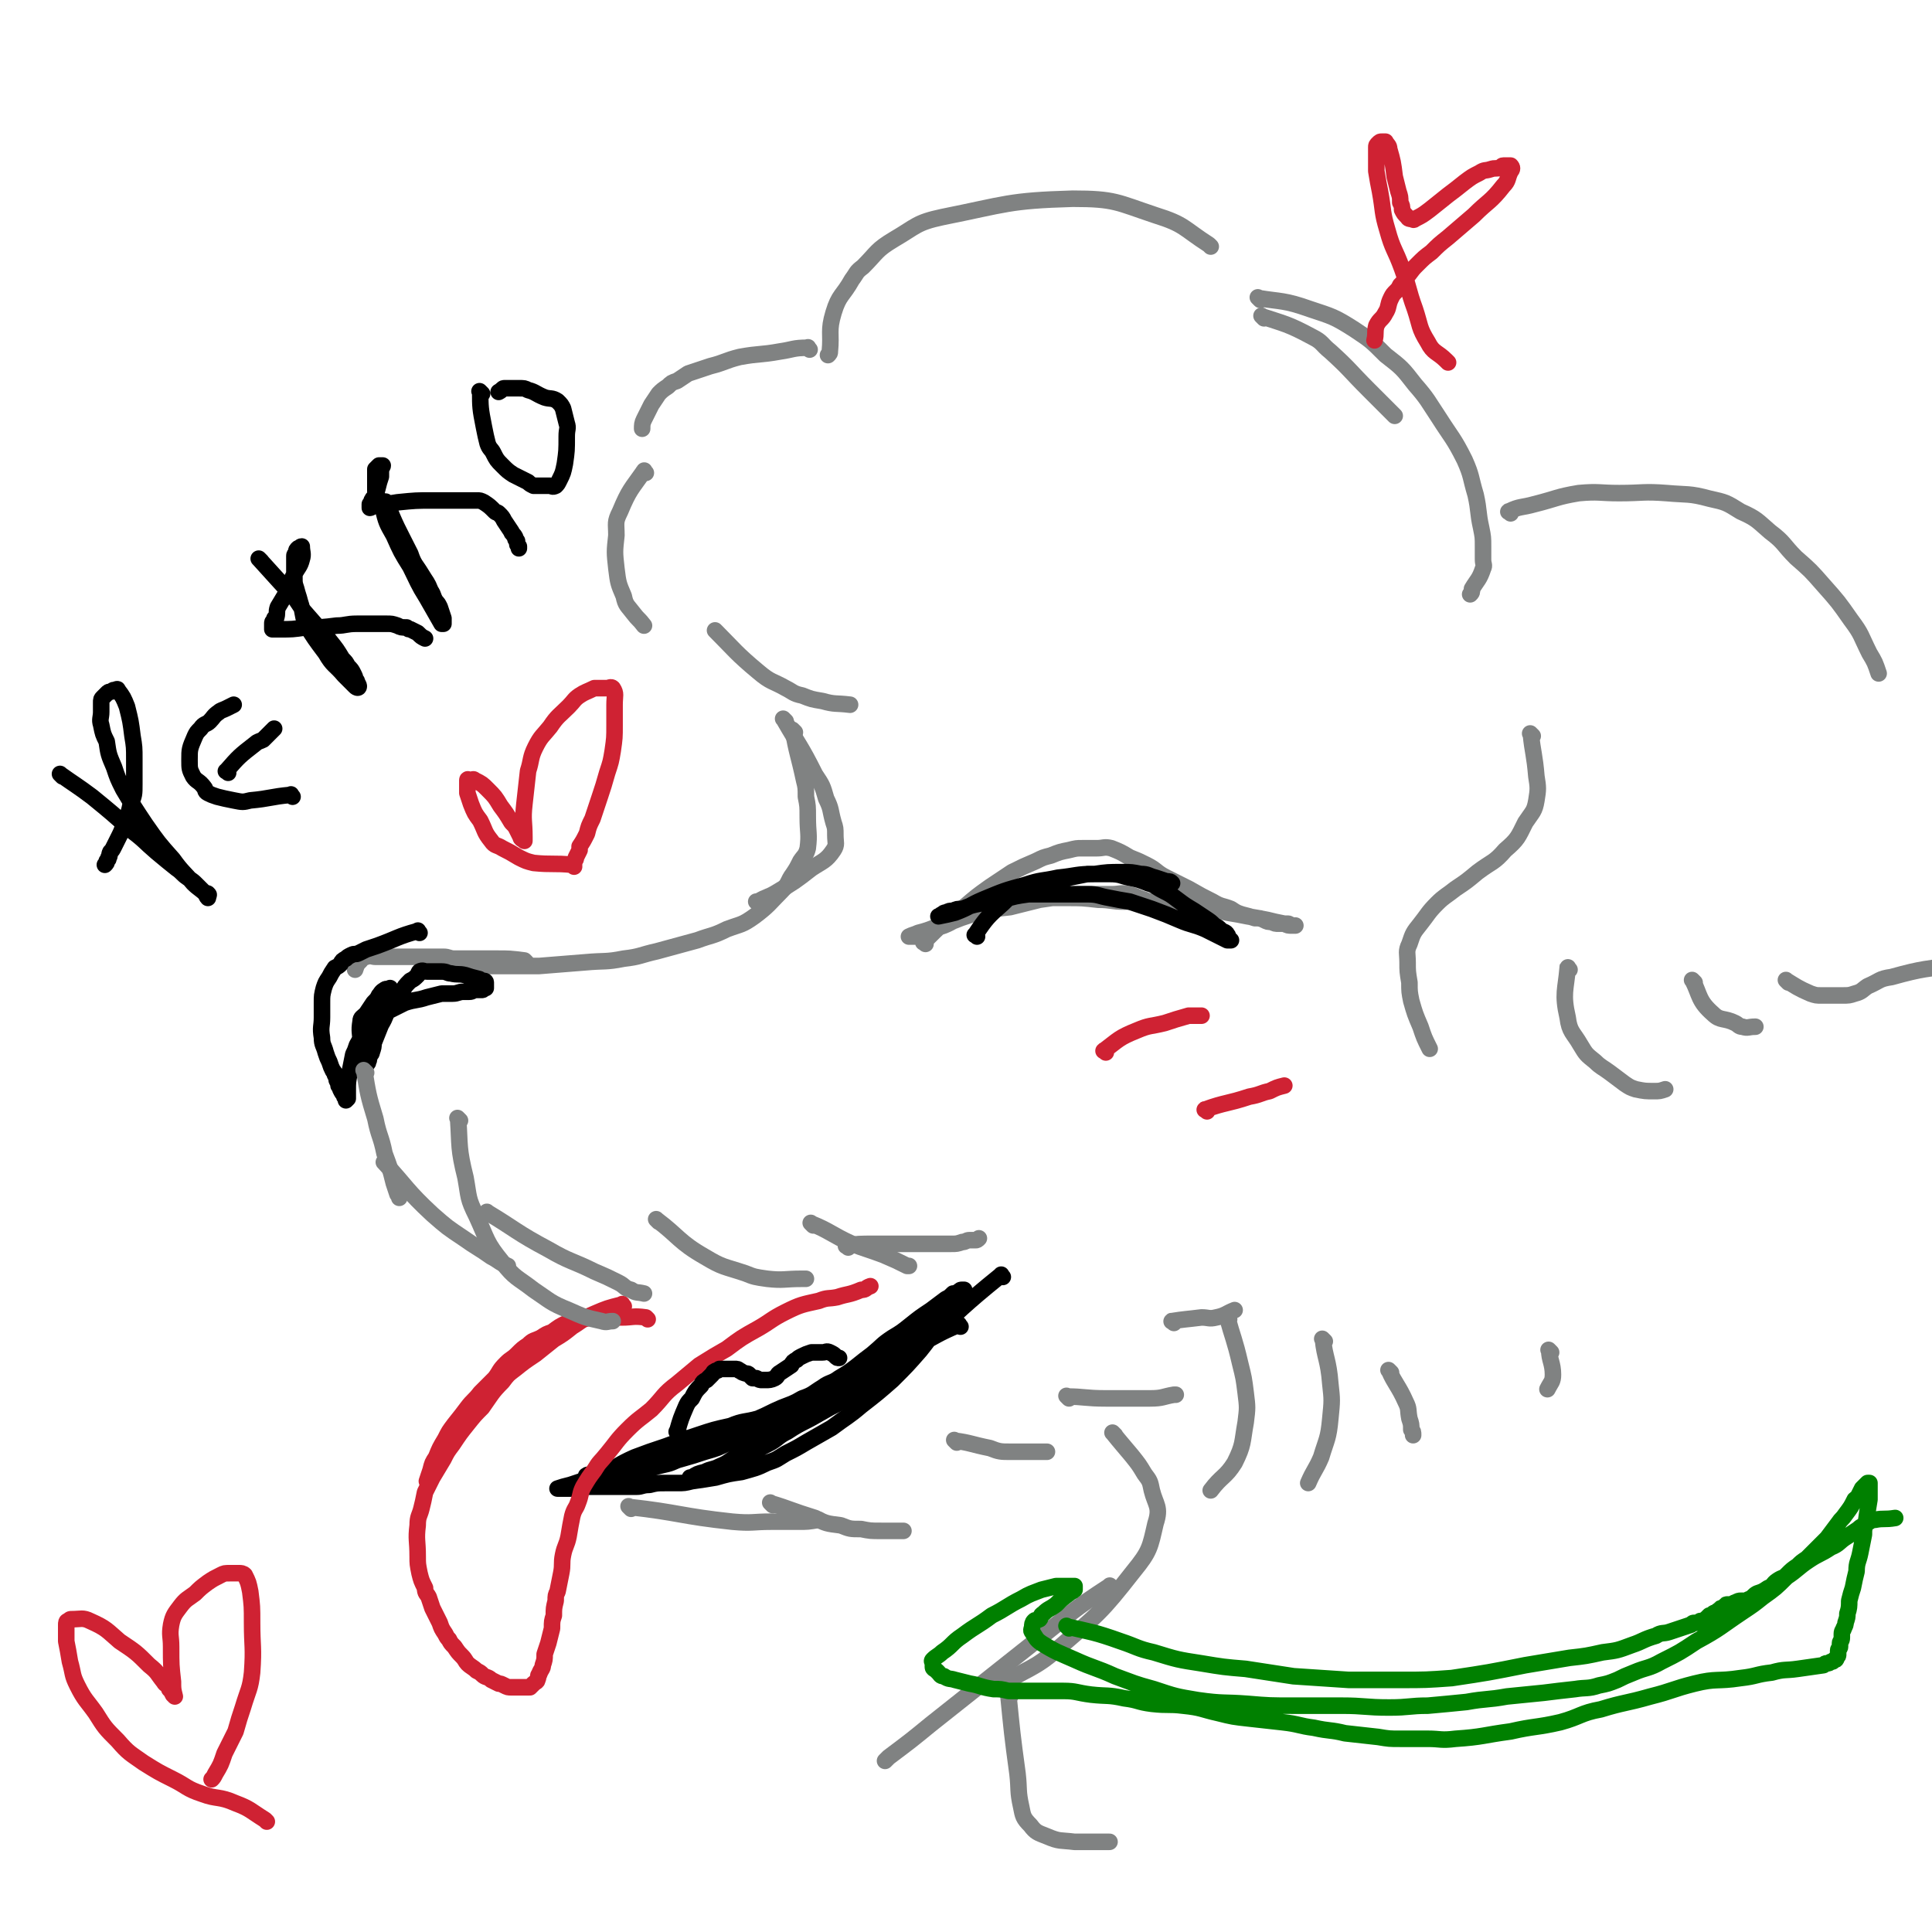 <svg viewBox='0 0 1050 1050' version='1.1' xmlns='http://www.w3.org/2000/svg' xmlns:xlink='http://www.w3.org/1999/xlink'><g fill='none' stroke='#808282' stroke-width='9' stroke-linecap='round' stroke-linejoin='round'><path d='M658,134c-1,-1 -1,-1 -1,-1 -14,-9 -13,-11 -29,-16 -21,-7 -22,-9 -45,-9 -35,1 -36,3 -71,10 -14,3 -14,5 -26,12 -10,6 -9,7 -17,15 -4,3 -3,3 -6,7 -5,9 -7,8 -10,18 -3,10 -1,11 -2,21 0,1 0,1 -1,2 '/><path d='M440,190c-1,-1 -1,-2 -1,-1 -8,0 -8,1 -15,2 -11,2 -11,1 -22,3 -8,2 -8,3 -16,5 -6,2 -6,2 -12,4 -3,2 -3,2 -6,4 -3,1 -3,1 -5,3 -3,2 -3,2 -5,4 -2,3 -2,3 -4,6 -2,4 -2,4 -4,8 -1,2 -1,3 -1,5 '/><path d='M351,257c-1,-1 -1,-2 -1,-1 -7,10 -8,10 -13,22 -3,6 -2,6 -2,13 -1,9 -1,9 0,18 1,8 1,8 4,15 1,5 2,5 5,9 3,4 3,3 6,7 '/><path d='M390,344c-1,-1 -2,-2 -1,-1 10,10 11,12 23,22 7,6 8,5 15,9 4,2 4,3 9,4 5,2 5,2 11,3 7,2 7,1 15,2 '/><path d='M427,392c-1,-1 -2,-2 -1,-1 8,14 9,14 17,30 4,6 4,6 6,13 3,6 2,6 4,13 1,3 1,3 1,7 0,4 1,5 -1,8 -4,6 -6,6 -12,10 -9,7 -9,7 -19,13 -5,3 -5,2 -10,5 -1,0 -1,0 -1,0 '/><path d='M432,398c-1,-1 -2,-2 -1,-1 2,12 3,13 6,27 1,4 1,4 1,9 1,5 1,5 1,11 0,9 1,9 0,17 -1,4 -2,4 -4,7 -2,4 -2,4 -4,7 -3,4 -2,5 -6,9 -7,7 -7,8 -15,14 -7,5 -7,4 -15,7 -8,4 -8,3 -16,6 -11,3 -11,3 -22,6 -9,2 -9,3 -18,4 -10,2 -10,1 -21,2 -13,1 -13,1 -25,2 -9,0 -9,0 -18,0 -7,0 -7,0 -13,0 -5,0 -5,-1 -9,-1 -5,0 -5,0 -9,0 -4,0 -4,0 -8,0 -1,0 -1,0 -3,0 -1,0 -1,0 -3,0 0,0 0,0 0,0 '/><path d='M286,523c-1,-1 -1,-1 -1,-1 -8,-1 -8,-1 -15,-1 -5,0 -5,0 -11,0 -3,0 -3,0 -7,0 -3,0 -3,0 -5,0 -3,0 -3,-1 -6,-1 -3,0 -3,0 -6,0 -4,0 -4,0 -8,0 -4,0 -4,0 -8,0 -3,0 -3,0 -6,0 -4,0 -4,0 -9,0 -2,0 -2,-1 -5,0 -2,0 -2,1 -3,2 -2,2 -2,2 -3,5 '/></g>
<g fill='none' stroke='#000000' stroke-width='9' stroke-linecap='round' stroke-linejoin='round'><path d='M228,507c-1,-1 -1,-2 -1,-1 -11,3 -11,4 -22,8 -3,1 -3,1 -6,2 -2,1 -2,1 -4,2 -2,1 -2,0 -4,1 -2,1 -2,1 -3,2 -2,1 -2,1 -3,3 -1,1 -1,1 -3,2 -2,3 -2,3 -3,5 -2,3 -2,3 -3,6 -1,4 -1,4 -1,8 0,4 0,4 0,8 0,5 -1,5 0,11 0,4 1,4 2,8 1,3 1,3 2,5 1,3 1,3 2,5 1,1 1,1 1,2 1,2 1,2 1,3 1,2 1,2 1,3 1,1 1,1 1,2 1,2 1,2 2,3 0,1 0,1 1,2 0,0 0,0 0,1 0,0 1,-1 1,-1 0,0 0,0 0,0 0,-2 0,-2 0,-4 0,-5 0,-5 1,-10 1,-5 1,-5 2,-10 1,-2 1,-2 2,-5 3,-5 2,-5 5,-9 1,-2 2,0 3,-1 2,-2 1,-3 4,-5 2,-2 2,-2 6,-4 4,-2 4,-2 8,-4 6,-2 6,-1 12,-3 4,-1 4,-1 8,-2 3,0 3,0 6,0 3,0 3,-1 6,-1 2,0 2,0 3,0 2,0 2,-1 3,-1 1,0 1,0 2,0 1,0 1,0 2,0 1,0 0,-1 1,-1 0,-1 1,0 1,0 0,-1 0,-1 0,-2 0,-1 0,-1 0,-1 0,-1 -1,-1 -2,-1 -1,0 -1,-1 -2,-1 -4,-1 -4,-1 -7,-2 -4,-1 -4,0 -8,-1 -2,0 -2,-1 -5,-1 -2,0 -2,0 -4,0 -2,0 -2,0 -4,0 -2,0 -2,-1 -4,0 -1,1 0,1 -1,2 -2,2 -2,2 -4,3 -3,3 -3,3 -5,7 -3,3 -3,3 -6,7 -3,5 -2,5 -5,10 -2,5 -2,5 -4,10 0,2 0,2 -1,5 0,1 -1,1 -1,2 -1,1 0,2 -1,3 0,1 0,1 -1,1 -1,0 -1,0 -1,0 -1,-1 -1,-1 -1,-2 -1,-5 -1,-5 -1,-9 0,-6 -1,-6 0,-12 0,-2 1,-2 3,-4 2,-3 2,-3 4,-6 2,-2 2,-2 3,-4 1,-1 1,-2 3,-3 1,-1 1,0 3,-1 0,0 0,0 0,0 '/></g>
<g fill='none' stroke='#808282' stroke-width='9' stroke-linecap='round' stroke-linejoin='round'><path d='M199,583c-1,-1 -2,-2 -1,-1 2,12 2,13 6,26 2,10 3,9 5,19 3,8 3,8 5,16 1,3 1,3 2,6 1,1 1,1 1,2 '/><path d='M210,633c-1,-1 -2,-2 -1,-1 12,13 12,15 26,28 8,7 8,7 17,13 7,5 8,5 15,10 4,2 4,3 9,5 '/><path d='M266,660c-1,-1 -2,-2 -1,-1 15,9 16,11 33,20 12,7 13,6 25,12 7,3 7,3 13,6 4,2 3,3 7,4 3,2 3,1 7,2 '/><path d='M358,664c-1,-1 -2,-2 -1,-1 12,9 12,12 26,20 10,6 10,5 22,9 5,2 5,2 12,3 9,1 9,0 19,0 1,0 1,0 2,0 '/><path d='M442,666c-1,-1 -2,-2 -1,-1 10,4 11,6 22,11 8,3 9,3 17,6 7,3 7,3 13,6 1,0 1,0 1,0 '/><path d='M461,678c-1,-1 -2,-1 -1,-1 6,-1 7,-1 15,-1 9,0 9,0 18,0 7,0 7,0 15,0 4,0 4,0 9,0 3,0 3,0 6,-1 2,0 2,-1 4,-1 1,0 2,0 3,0 1,0 1,0 2,-1 '/></g>
<g fill='none' stroke='#000000' stroke-width='9' stroke-linecap='round' stroke-linejoin='round'><path d='M545,694c-1,-1 -1,-2 -1,-1 -21,17 -21,18 -42,37 -10,9 -10,9 -21,17 -7,5 -7,5 -14,9 -8,5 -8,5 -16,9 -7,4 -7,4 -14,7 -3,2 -3,2 -7,3 -4,2 -4,2 -8,4 -3,1 -3,1 -6,2 '/><path d='M522,721c-1,-1 -1,-2 -1,-1 -12,5 -12,6 -24,12 -10,5 -10,5 -19,11 -7,3 -7,4 -14,7 -7,4 -7,4 -13,7 -7,3 -7,3 -14,6 -6,3 -6,3 -11,6 -5,3 -5,3 -10,6 -5,3 -5,3 -9,5 -5,3 -6,2 -11,4 -6,3 -6,3 -13,5 -6,2 -6,2 -13,4 -4,1 -4,2 -9,3 -4,1 -4,1 -9,2 -4,1 -4,0 -8,1 -4,1 -3,1 -7,1 -2,0 -2,0 -4,0 -2,0 -2,1 -4,1 -1,0 -1,0 -2,0 -1,0 -1,0 -2,0 -2,0 -2,0 -3,1 -1,0 -1,0 -2,0 0,0 0,0 -1,0 0,0 0,0 0,0 0,0 0,0 0,0 0,0 -1,0 0,0 0,-1 1,0 2,0 6,0 6,1 12,0 10,-1 10,-2 20,-4 9,-3 9,-3 17,-6 10,-3 10,-3 19,-6 7,-2 7,-2 14,-4 7,-2 7,-1 14,-3 5,-2 5,-2 10,-4 6,-3 6,-3 11,-7 7,-4 7,-4 14,-8 5,-3 5,-3 10,-5 5,-3 5,-4 9,-7 5,-2 5,-2 9,-5 3,-3 3,-3 6,-6 4,-3 4,-3 7,-6 3,-3 3,-3 5,-5 3,-3 3,-3 6,-5 2,-2 2,-2 3,-3 2,-2 2,-2 3,-3 2,-2 1,-3 2,-4 2,-1 2,-1 3,-1 2,-1 2,-1 3,-3 1,-1 0,-1 2,-3 0,-1 0,-1 1,-1 1,0 1,0 2,0 0,0 -1,0 -1,0 0,0 0,0 0,0 0,2 1,2 0,3 -3,4 -4,4 -7,8 -8,10 -7,10 -15,20 -7,8 -7,8 -15,16 -8,7 -8,7 -17,14 -7,6 -8,6 -16,12 -7,4 -7,4 -14,8 -5,3 -5,3 -11,6 -5,3 -4,3 -10,5 -6,3 -7,3 -14,5 -7,1 -7,1 -14,3 -6,1 -6,1 -13,2 -4,1 -4,1 -8,1 -3,0 -3,0 -6,0 -5,0 -5,0 -9,1 -4,0 -4,1 -7,1 -4,0 -4,0 -7,0 -3,0 -3,0 -6,0 -2,0 -2,0 -5,0 -4,0 -4,0 -7,0 -4,0 -4,0 -7,0 -1,0 -1,1 -3,1 -1,0 -1,0 -3,0 -1,0 -1,0 -2,0 -1,0 -1,0 -2,0 0,0 0,0 -1,0 0,0 0,0 0,0 0,0 0,0 0,0 3,-1 3,-1 7,-2 9,-3 9,-3 18,-6 8,-4 8,-5 17,-9 8,-3 8,-3 17,-6 8,-3 8,-3 17,-6 9,-3 9,-3 18,-5 7,-3 8,-2 15,-4 7,-3 6,-3 13,-6 5,-2 6,-2 11,-5 6,-2 6,-3 11,-6 4,-3 5,-2 9,-5 5,-3 5,-3 9,-6 5,-4 5,-4 9,-7 6,-5 5,-5 11,-9 5,-3 5,-3 10,-7 5,-4 5,-4 11,-8 4,-3 4,-3 8,-6 2,-1 2,-1 4,-3 1,0 1,0 3,-1 1,-1 1,-1 2,-1 0,0 0,0 1,0 0,0 0,0 0,0 0,0 0,1 0,1 -1,2 -1,2 -3,4 -3,3 -3,2 -6,5 -7,7 -7,7 -14,14 -9,8 -8,8 -18,15 -8,7 -9,7 -18,13 -9,7 -9,7 -18,14 -9,6 -10,5 -19,11 -6,3 -5,4 -11,7 -8,4 -8,4 -17,7 -4,2 -4,3 -9,5 -4,2 -4,1 -8,3 -4,1 -4,1 -7,3 -1,0 -1,0 -1,0 '/></g>
<g fill='none' stroke='#CF2233' stroke-width='9' stroke-linecap='round' stroke-linejoin='round'><path d='M352,717c-1,-1 -1,-1 -1,-1 -7,-1 -7,0 -13,0 -4,0 -4,0 -7,0 -3,0 -3,0 -6,0 -4,0 -4,0 -8,1 -5,1 -5,1 -9,2 -4,2 -4,2 -8,5 -3,1 -3,1 -6,3 -4,2 -4,1 -7,4 -3,2 -3,2 -6,5 -3,3 -3,2 -6,5 -4,4 -3,4 -6,8 -4,4 -4,4 -8,8 -3,4 -4,4 -7,8 -3,4 -3,4 -7,9 -3,4 -3,4 -5,8 -3,5 -3,5 -5,10 -2,3 -2,3 -3,7 -1,3 -1,3 -2,6 0,0 0,0 0,0 '/><path d='M339,710c-1,-1 -1,-2 -1,-1 -8,2 -8,2 -15,5 -7,3 -7,4 -12,7 -5,4 -5,4 -10,7 -5,4 -5,4 -10,8 -6,4 -6,4 -11,8 -4,3 -4,3 -7,7 -6,6 -6,7 -11,14 -4,4 -4,4 -8,9 -4,5 -4,5 -8,11 -3,4 -3,4 -5,8 -3,5 -3,5 -6,10 -2,4 -2,4 -4,8 -1,5 -1,5 -2,9 -1,4 -2,4 -2,9 -1,8 0,8 0,17 0,4 0,4 1,9 1,4 1,4 3,8 0,3 1,3 2,5 1,3 1,3 2,6 2,4 2,4 4,8 1,3 1,3 3,6 1,2 1,2 2,3 1,2 1,2 3,4 2,3 2,3 4,5 2,2 2,3 3,4 2,2 3,2 5,4 2,1 2,1 3,2 2,2 3,1 5,3 2,1 2,1 4,2 1,0 1,0 3,1 2,1 2,1 4,1 1,0 1,0 3,0 1,0 1,0 2,0 2,0 2,0 3,0 1,0 1,0 2,0 1,-1 1,-1 2,-2 1,-1 2,-1 2,-2 1,-2 0,-2 1,-3 1,-3 2,-3 2,-5 1,-3 1,-3 1,-6 1,-3 1,-3 2,-6 1,-4 1,-4 2,-8 0,-4 0,-4 1,-7 0,-4 0,-4 1,-8 0,-3 0,-3 1,-5 1,-5 1,-5 2,-10 1,-5 0,-5 1,-10 1,-5 2,-5 3,-10 1,-6 1,-6 2,-11 1,-4 2,-4 3,-7 2,-5 1,-5 3,-9 3,-5 3,-5 6,-9 3,-5 3,-4 7,-9 5,-6 5,-7 11,-13 6,-6 7,-6 13,-11 7,-7 6,-8 14,-14 6,-5 6,-5 12,-10 8,-5 8,-5 15,-9 8,-6 8,-6 17,-11 7,-4 7,-5 15,-9 8,-4 9,-4 18,-6 5,-2 5,-1 10,-2 6,-2 6,-1 13,-4 3,0 2,-1 5,-2 '/></g>
<g fill='none' stroke='#000000' stroke-width='9' stroke-linecap='round' stroke-linejoin='round'><path d='M369,779c-1,-1 -2,-1 -1,-1 2,-7 2,-7 5,-14 1,-2 1,-2 3,-4 2,-4 2,-4 5,-7 1,-2 1,-2 3,-3 1,-1 1,-1 3,-3 1,-1 0,-1 2,-2 1,0 1,0 2,-1 1,0 1,0 3,0 1,0 1,0 3,0 1,0 1,0 2,0 2,0 2,0 3,1 1,0 1,1 2,1 2,1 2,0 3,1 1,1 1,1 2,2 1,0 1,0 2,0 2,1 2,1 3,1 1,0 1,0 2,0 2,0 3,0 5,-1 2,-1 1,-2 3,-3 3,-2 3,-2 6,-4 1,-2 1,-2 3,-3 1,-1 1,-1 3,-2 2,-1 2,-1 5,-2 1,0 1,0 3,0 0,0 0,0 0,0 2,0 2,0 3,0 2,0 2,-1 4,0 2,1 2,1 3,2 1,1 1,1 2,1 '/></g>
<g fill='none' stroke='#808282' stroke-width='9' stroke-linecap='round' stroke-linejoin='round'><path d='M503,513c-1,-1 -2,-1 -1,-1 10,-10 10,-10 22,-19 7,-6 7,-6 14,-11 6,-4 6,-4 12,-8 6,-3 6,-3 13,-6 4,-2 4,-2 8,-3 5,-2 5,-2 10,-3 4,-1 4,-1 7,-1 4,0 4,0 8,0 4,0 4,-1 8,0 5,2 5,2 10,5 5,2 5,2 9,4 6,3 5,4 11,7 6,3 6,3 12,6 7,4 7,4 13,7 5,3 5,2 10,4 3,2 3,2 6,3 4,1 4,1 7,2 3,0 3,0 5,1 2,1 2,1 4,1 2,1 2,1 4,1 2,0 2,0 5,0 1,0 1,1 2,1 1,0 1,0 1,0 1,0 1,0 1,0 0,0 0,0 0,0 -1,0 -1,0 -2,0 -2,0 -2,0 -4,-1 -5,-1 -5,-1 -9,-2 -5,-1 -5,-1 -11,-2 -5,-1 -5,-1 -11,-2 -8,-2 -8,-2 -16,-3 -6,-1 -6,0 -13,-1 -6,-1 -6,-2 -12,-2 -7,-1 -7,0 -15,0 -7,0 -7,-1 -14,-1 -9,-1 -9,-1 -17,-1 -9,0 -9,0 -18,0 -7,1 -7,2 -14,3 -7,2 -7,2 -14,4 -6,2 -6,2 -12,4 -4,1 -4,2 -9,4 -3,1 -3,1 -7,3 -1,1 -1,1 -3,2 -1,0 -2,0 -3,0 -2,0 -2,1 -3,1 -1,0 -1,0 -2,0 0,0 0,0 0,0 0,0 -1,0 -1,0 2,-1 3,-1 5,-2 8,-2 8,-3 15,-5 9,-3 9,-4 18,-6 8,-2 8,-2 17,-3 8,-2 8,-2 16,-4 7,-1 7,-1 13,-2 6,-1 6,-1 12,-1 7,0 7,0 14,0 5,0 5,-1 9,0 5,1 5,2 9,3 4,2 4,2 8,4 4,1 3,1 7,3 2,1 2,0 5,1 2,1 2,2 4,2 1,1 1,1 2,1 '/><path d='M687,173c-1,-1 -2,-2 -1,-1 12,4 14,4 27,11 6,3 5,4 10,8 11,10 10,10 21,21 5,5 5,5 11,11 2,2 2,2 3,3 '/><path d='M685,163c-1,-1 -2,-2 -1,-1 12,2 14,1 28,6 12,4 13,4 24,11 9,6 9,6 17,14 9,7 9,7 16,16 7,8 7,9 13,18 7,11 8,11 14,23 4,9 3,9 6,19 2,9 1,9 3,18 1,5 1,5 1,10 0,3 0,3 0,7 0,3 1,3 0,5 -2,6 -3,6 -6,11 0,2 0,2 -1,3 '/><path d='M821,279c-1,-1 -2,-1 -1,-1 6,-3 7,-2 14,-4 12,-3 12,-4 24,-6 11,-1 11,0 22,0 13,0 13,-1 26,0 11,1 12,0 23,3 9,2 9,2 17,7 9,4 9,5 16,11 8,6 7,7 14,14 8,7 8,7 15,15 8,9 8,9 15,19 6,8 5,8 10,18 3,5 3,5 5,11 '/><path d='M833,400c-1,-1 -2,-2 -1,-1 1,10 2,11 3,23 1,6 1,7 0,13 -1,6 -2,6 -6,12 -4,8 -4,9 -11,15 -6,7 -7,6 -15,12 -6,5 -6,5 -12,9 -5,4 -6,4 -10,8 -5,5 -5,6 -9,11 -4,5 -4,5 -6,11 -2,4 -1,5 -1,10 0,5 0,5 1,11 0,5 0,5 1,10 2,7 2,7 5,14 2,6 2,6 5,12 0,0 0,0 0,0 '/><path d='M853,527c-1,-1 -1,-2 -1,-1 -1,12 -3,14 0,27 1,8 3,8 7,15 3,5 3,5 8,9 3,3 4,3 8,6 4,3 4,3 8,6 3,2 3,2 6,3 5,1 5,1 10,1 3,0 3,0 6,-1 '/><path d='M921,534c-1,-1 -2,-2 -1,-1 4,8 3,11 11,18 4,4 6,2 12,5 2,1 2,2 4,2 3,1 3,0 7,0 '/><path d='M972,534c-1,-1 -2,-2 -1,-1 5,3 6,4 13,7 3,1 3,1 6,1 5,0 5,0 11,0 4,0 4,0 7,-1 4,-1 4,-2 7,-4 7,-3 6,-4 13,-5 18,-5 18,-4 36,-7 '/><path d='M343,820c-1,-1 -2,-2 -1,-1 27,3 28,5 56,8 11,1 11,0 21,0 7,0 7,0 15,0 5,0 5,0 11,-1 '/><path d='M420,818c-1,-1 -2,-2 -1,-1 10,3 11,4 24,8 6,3 6,3 14,4 5,2 5,2 11,2 5,1 5,1 11,1 4,0 4,0 9,0 2,0 2,0 3,0 '/><path d='M520,784c-1,-1 -2,-2 -1,-1 8,1 9,2 19,4 5,2 6,2 11,2 8,0 8,0 16,0 2,0 2,0 4,0 '/><path d='M581,760c-1,-1 -2,-2 -1,-1 9,0 10,1 21,1 6,0 6,0 12,0 6,0 6,0 12,0 7,0 7,-1 13,-2 1,0 1,0 1,0 '/><path d='M638,719c-1,-1 -2,-1 -1,-1 6,-1 8,-1 16,-2 4,0 4,1 8,0 5,-1 5,-2 10,-4 '/><path d='M668,717c-1,-1 -2,-2 -1,-1 3,11 4,12 7,25 2,8 2,8 3,16 1,8 1,8 0,16 -2,11 -1,12 -6,22 -5,8 -7,7 -13,15 '/><path d='M720,729c-1,-1 -2,-2 -1,-1 1,10 3,11 4,24 1,9 1,9 0,19 -1,11 -2,11 -5,21 -3,7 -4,7 -7,14 '/><path d='M756,746c-1,-1 -2,-2 -1,-1 3,7 5,8 9,17 2,4 1,4 2,9 1,3 1,3 1,6 1,1 1,1 1,3 '/><path d='M843,735c-1,-1 -2,-2 -1,-1 0,5 2,7 2,13 0,4 -1,4 -3,8 '/><path d='M606,780c-1,-1 -2,-2 -1,-1 4,5 5,6 10,12 4,5 4,5 7,10 3,4 3,4 4,9 2,8 5,9 2,18 -3,13 -3,15 -12,26 -18,23 -19,23 -41,42 -14,12 -16,10 -31,20 -1,1 -1,1 -2,1 '/><path d='M604,863c-1,-1 -1,-2 -1,-1 -20,13 -20,14 -39,29 -29,23 -29,23 -58,46 -11,9 -11,9 -23,18 -1,1 -1,1 -2,2 '/><path d='M549,922c-1,-1 -2,-2 -1,-1 2,20 2,21 5,43 1,9 0,9 2,18 1,5 1,6 5,10 3,4 4,4 9,6 7,3 7,2 15,3 4,0 4,0 8,0 2,0 2,0 4,0 2,0 2,0 3,0 1,0 1,0 2,0 1,0 1,0 2,0 '/></g>
<g fill='none' stroke='#008000' stroke-width='9' stroke-linecap='round' stroke-linejoin='round'><path d='M581,885c-1,-1 -2,-2 -1,-1 13,3 15,3 29,8 9,3 9,4 18,6 13,4 13,4 26,6 12,2 12,2 24,3 13,2 13,2 26,4 15,1 15,1 30,2 14,0 14,0 28,0 14,0 14,0 28,-1 20,-3 20,-3 40,-7 12,-2 12,-2 24,-4 9,-1 9,-1 18,-3 8,-1 8,-1 16,-4 6,-2 6,-3 13,-5 3,-2 4,-1 7,-2 6,-2 6,-2 12,-4 1,-1 1,-1 2,-1 2,0 2,0 3,-1 1,0 1,0 3,-1 1,-1 1,-1 2,-2 1,0 1,0 2,-1 1,-1 1,0 2,-1 1,-1 1,-1 2,-1 0,-1 0,-1 1,-1 1,-1 1,-1 2,-1 0,-1 0,-1 1,-1 1,0 1,0 2,0 1,0 1,-1 2,-1 2,-1 2,-1 3,-1 1,0 1,0 2,0 2,0 2,-1 3,-1 2,-1 2,-2 4,-3 3,-1 3,-1 6,-3 3,-1 2,-2 5,-4 3,-2 3,-1 5,-3 3,-3 3,-3 6,-5 2,-2 2,-2 5,-4 2,-2 2,-2 4,-4 2,-2 2,-2 5,-5 1,-1 1,-1 2,-2 3,-4 3,-4 6,-8 2,-3 2,-2 4,-5 3,-4 3,-4 5,-8 1,-1 2,-1 2,-2 1,-2 1,-2 2,-4 1,-1 1,-1 2,-2 0,0 0,0 1,-1 0,0 0,0 0,0 1,0 1,0 1,0 0,0 0,0 0,0 0,2 0,2 0,3 0,3 0,3 0,6 -1,6 -1,6 -2,13 -1,3 -1,3 -1,6 -1,5 -1,5 -2,10 -1,5 -2,5 -2,10 -1,4 -1,4 -2,9 -1,3 -1,3 -2,7 0,3 0,4 -1,7 0,2 0,2 -1,5 0,1 0,1 -1,3 0,1 -1,1 -1,3 0,1 0,1 0,2 0,2 -1,2 -1,3 0,1 0,1 0,2 0,1 -1,1 -1,2 0,1 0,1 0,2 0,1 0,1 -1,2 0,1 0,1 -1,1 -1,1 -1,1 -1,1 -2,0 -1,1 -3,1 -1,0 -1,0 -2,1 -7,1 -7,1 -14,2 -7,1 -7,0 -14,2 -9,1 -8,2 -17,3 -13,2 -13,0 -25,3 -12,3 -12,4 -24,7 -14,4 -14,3 -27,7 -11,2 -11,4 -22,7 -13,3 -14,2 -27,5 -15,2 -15,3 -30,4 -8,1 -8,0 -15,0 -8,0 -8,0 -15,0 -6,0 -6,0 -12,-1 -9,-1 -9,-1 -18,-2 -8,-2 -8,-1 -17,-3 -8,-1 -8,-2 -17,-3 -9,-1 -9,-1 -18,-2 -9,-1 -9,-1 -17,-3 -9,-2 -9,-3 -19,-4 -8,-1 -8,0 -17,-1 -8,-1 -7,-2 -15,-3 -9,-2 -9,-1 -18,-2 -8,-1 -8,-2 -15,-2 -8,0 -8,0 -17,0 -6,0 -6,0 -13,0 -4,-1 -4,-1 -8,-1 -7,-1 -7,-2 -13,-3 -4,-1 -4,-1 -8,-2 -3,-1 -3,0 -6,-2 -2,0 -2,-1 -3,-2 -1,-1 -1,-1 -1,-1 -1,-1 -2,-1 -2,-2 0,-1 0,-1 0,-2 0,-1 -1,-1 0,-2 2,-2 3,-2 5,-4 6,-4 5,-5 11,-9 8,-6 8,-5 16,-11 8,-4 8,-5 16,-9 5,-3 6,-3 11,-5 4,-1 4,-1 8,-2 2,0 2,0 4,0 1,0 1,0 3,0 1,0 1,0 2,0 0,0 0,0 1,0 0,0 0,0 0,0 0,1 0,1 0,2 -1,1 -2,1 -3,2 -4,3 -4,3 -7,6 -4,3 -4,2 -7,5 -2,1 -1,2 -2,3 -2,1 -2,0 -3,1 -1,1 -1,2 -1,3 0,1 -1,2 0,3 2,3 2,4 5,6 8,5 9,5 18,9 11,5 11,4 22,9 11,4 10,4 21,7 12,4 12,4 24,6 14,2 14,1 27,2 12,1 12,1 25,1 13,0 13,0 26,0 13,0 13,1 26,1 11,0 11,-1 21,-1 11,-1 11,-1 21,-2 11,-2 11,-1 22,-3 10,-1 10,-1 20,-2 8,-1 8,-1 17,-2 6,-1 7,0 13,-2 5,-1 5,-1 10,-3 4,-2 4,-2 9,-4 7,-3 8,-2 15,-6 10,-5 10,-5 19,-11 13,-7 13,-8 25,-16 6,-4 6,-4 11,-8 7,-5 7,-5 13,-11 6,-4 6,-5 12,-9 6,-4 6,-3 12,-7 5,-2 4,-3 9,-6 3,-2 3,-2 6,-4 1,-1 1,-1 3,-2 1,-1 1,-1 3,-2 1,-1 1,-1 3,-1 5,-1 5,0 11,-1 '/></g>
<g fill='none' stroke='#CF2233' stroke-width='9' stroke-linecap='round' stroke-linejoin='round'><path d='M601,572c-1,-1 -2,-1 -1,-1 8,-6 8,-7 18,-11 7,-3 7,-2 15,-4 6,-2 6,-2 13,-4 1,0 1,0 2,0 3,0 3,0 5,0 '/><path d='M656,604c-1,-1 -2,-1 -1,-1 11,-4 12,-3 24,-7 6,-1 6,-2 11,-3 4,-2 4,-2 8,-3 '/></g>
<g fill='none' stroke='#000000' stroke-width='9' stroke-linecap='round' stroke-linejoin='round'><path d='M531,509c-1,-1 -2,-1 -1,-1 6,-9 7,-10 15,-17 5,-5 5,-5 11,-8 7,-3 8,-3 15,-4 10,-2 10,-2 20,-4 6,0 6,0 12,0 6,0 6,1 11,2 5,1 5,1 10,3 4,1 4,2 8,4 4,2 4,2 8,5 4,3 4,3 9,6 3,2 3,2 6,4 3,2 3,2 5,4 2,1 2,1 3,2 2,2 3,1 4,3 1,1 0,2 1,3 0,0 1,0 1,0 0,0 0,0 0,0 0,0 0,0 0,0 -1,0 -1,0 -2,0 -6,-3 -6,-3 -12,-6 -7,-3 -7,-2 -14,-5 -7,-3 -7,-3 -15,-6 -6,-2 -6,-2 -12,-4 -6,-1 -6,-1 -11,-2 -6,-1 -6,-2 -12,-2 -7,0 -7,0 -14,0 -9,0 -9,0 -18,0 -7,1 -7,1 -14,3 -6,0 -6,0 -12,2 -5,1 -5,1 -10,3 -3,0 -3,0 -5,1 -2,0 -2,0 -4,1 -1,0 -1,0 -2,1 -1,0 -1,1 -2,1 0,0 0,0 0,0 5,-1 5,-1 9,-2 8,-3 8,-4 15,-7 12,-5 12,-5 23,-8 9,-3 9,-2 18,-4 10,-1 10,-2 20,-2 7,-1 7,-1 15,-1 5,0 5,0 10,1 4,0 4,1 8,2 3,1 3,1 6,2 2,0 2,0 3,1 '/></g>
<g fill='none' stroke='#808282' stroke-width='9' stroke-linecap='round' stroke-linejoin='round'><path d='M250,609c-1,-1 -2,-2 -1,-1 1,15 0,16 4,32 2,11 1,11 6,21 6,13 5,14 14,25 7,9 8,8 17,15 9,6 9,7 19,11 9,4 9,4 18,6 3,1 3,0 6,0 '/></g>
<g fill='none' stroke='#000000' stroke-width='9' stroke-linecap='round' stroke-linejoin='round'><path d='M34,422c-1,-1 -2,-2 -1,-1 7,5 9,6 17,12 11,9 11,9 21,18 8,6 7,6 14,12 6,5 6,5 11,9 3,2 3,3 6,5 3,2 3,2 5,4 1,1 1,1 2,2 1,1 1,1 2,2 1,1 2,0 2,1 1,0 0,1 0,2 0,0 -1,-1 -1,-2 -3,-3 -4,-3 -7,-6 -5,-6 -6,-6 -11,-13 -8,-9 -8,-9 -15,-19 -6,-9 -6,-9 -12,-19 -3,-6 -3,-6 -5,-12 -3,-7 -3,-7 -4,-14 -2,-4 -2,-4 -3,-9 -1,-3 0,-4 0,-7 0,-3 0,-3 0,-5 0,-2 0,-2 1,-3 1,-1 1,-1 2,-2 1,-1 1,-1 2,-1 1,0 1,-1 2,-1 1,0 2,-1 2,0 3,4 3,4 5,9 2,8 2,8 3,16 1,6 1,6 1,13 0,6 0,6 0,13 0,6 0,6 -2,11 -1,6 -2,6 -4,12 -1,3 -1,3 -3,7 -1,2 -1,2 -2,4 -1,2 -1,2 -2,3 -1,2 0,2 -1,3 0,1 0,1 -1,2 0,1 0,1 -1,2 '/><path d='M159,433c-1,-1 -1,-2 -1,-1 -11,1 -11,2 -22,3 -4,1 -4,1 -9,0 -5,-1 -5,-1 -9,-2 -3,-1 -3,-1 -5,-2 -2,-1 -1,-2 -2,-3 -3,-4 -4,-3 -6,-6 -2,-4 -2,-4 -2,-9 0,-6 0,-6 3,-13 1,-2 1,-2 3,-4 2,-3 3,-2 5,-4 2,-2 2,-3 5,-5 1,-1 2,-1 4,-2 2,-1 2,-1 4,-2 '/><path d='M124,420c-1,-1 -2,-1 -1,-1 7,-8 7,-8 16,-15 1,-1 2,-1 4,-2 2,-2 2,-2 4,-4 1,-1 1,-1 2,-2 '/><path d='M142,305c-1,-1 -2,-2 -1,-1 9,10 10,11 20,22 2,3 2,3 4,6 7,8 7,8 14,16 4,5 4,5 7,10 2,2 2,2 3,4 2,2 2,2 3,4 1,2 1,2 1,3 1,1 1,1 1,2 1,1 1,2 1,2 0,1 -1,1 -2,0 -3,-3 -3,-3 -6,-6 -5,-6 -6,-5 -10,-12 -6,-8 -6,-8 -11,-16 -2,-6 -1,-6 -3,-12 -1,-4 -1,-3 -2,-7 -1,-3 -1,-3 -1,-6 0,-1 0,-1 0,-2 0,-2 0,-2 0,-3 0,-1 0,-1 0,-2 0,-2 0,-2 0,-3 0,-1 0,-2 0,-2 0,-1 1,-1 1,-2 0,-1 0,-1 1,-2 0,0 0,0 1,0 0,0 0,-1 1,-1 0,0 0,0 0,0 0,3 1,4 0,7 -1,4 -2,4 -4,8 -2,4 -2,4 -3,8 -3,5 -3,5 -6,10 -1,3 0,3 -1,6 -1,0 -1,0 -1,1 -1,1 -1,1 -1,2 0,1 0,1 0,2 0,1 0,1 0,1 0,0 0,0 0,0 2,0 2,0 4,0 7,0 7,0 14,-1 9,0 9,0 17,-1 5,0 5,-1 11,-1 4,0 4,0 8,0 4,0 4,0 8,0 3,0 3,0 6,1 2,1 2,1 5,1 1,1 1,1 2,1 2,1 2,1 4,2 2,2 2,2 4,3 '/><path d='M211,274c-1,-1 -2,-2 -1,-1 5,13 6,14 13,28 2,6 3,6 6,11 3,5 3,4 5,9 2,3 1,3 3,6 1,1 1,1 2,3 1,3 1,3 2,6 0,1 0,1 0,2 0,0 0,1 0,1 0,0 -1,0 -1,0 -4,-7 -4,-7 -8,-14 -5,-8 -5,-9 -9,-17 -5,-8 -5,-8 -9,-17 -4,-7 -4,-7 -6,-15 -2,-4 -2,-4 -4,-9 0,-2 0,-2 0,-5 0,-1 0,-1 0,-2 0,-2 0,-2 0,-3 0,-1 0,-1 0,-2 0,0 0,0 1,-1 0,0 0,0 1,-1 0,0 0,0 0,0 1,0 1,0 2,0 0,1 -1,1 -1,2 0,2 0,2 0,4 -1,3 -1,3 -2,7 -1,2 -1,2 -1,3 -1,2 -1,1 -2,3 0,1 0,1 -1,2 0,0 0,1 0,2 1,0 1,-1 2,-1 7,-1 7,-1 13,-2 10,-1 10,-1 19,-1 7,0 7,0 13,0 5,0 5,0 11,0 2,0 2,0 4,1 3,2 3,2 6,5 1,1 1,0 2,1 2,2 2,2 3,4 2,3 2,3 4,6 0,1 1,1 2,3 0,1 0,1 1,2 0,2 0,2 1,3 0,0 0,0 0,1 '/><path d='M262,214c-1,-1 -2,-2 -1,-1 0,8 0,9 2,19 1,5 1,5 2,9 1,3 2,3 3,5 2,4 2,4 5,7 3,3 3,3 6,5 4,2 4,2 8,4 1,1 1,1 3,2 3,0 3,0 6,0 1,0 1,0 3,0 1,0 1,1 3,0 1,-1 1,-1 2,-3 2,-4 2,-4 3,-9 1,-7 1,-7 1,-15 0,-4 1,-4 0,-7 -1,-4 -1,-4 -2,-8 -1,-2 -1,-2 -3,-4 -3,-2 -4,-1 -7,-2 -5,-2 -5,-3 -9,-4 -2,-1 -2,-1 -5,-1 -2,0 -2,0 -5,0 -1,0 -1,0 -3,0 -1,0 -1,1 -3,2 0,0 0,0 0,0 '/></g>
<g fill='none' stroke='#CF2233' stroke-width='9' stroke-linecap='round' stroke-linejoin='round'><path d='M312,471c-1,-1 -1,-1 -1,-1 -10,-1 -11,0 -21,-1 -4,-1 -4,-1 -8,-3 -5,-3 -5,-3 -9,-5 -3,-2 -4,-1 -6,-4 -4,-5 -3,-5 -6,-11 -3,-4 -3,-4 -5,-9 -1,-3 -1,-3 -2,-6 0,-1 0,-2 0,-3 0,-1 0,-1 0,-2 0,-1 0,-2 0,-2 0,-1 1,0 1,0 2,0 2,-1 3,0 4,2 4,2 7,5 4,4 4,4 7,9 3,4 3,4 6,9 2,2 2,2 3,4 1,2 1,2 2,4 0,1 1,1 2,2 0,0 0,-1 0,-1 0,0 0,0 0,-1 0,-9 -1,-9 0,-18 1,-9 1,-9 2,-18 2,-6 1,-7 4,-13 3,-6 4,-6 8,-11 4,-6 5,-6 10,-11 3,-3 3,-4 6,-6 3,-2 4,-2 8,-4 2,0 2,0 4,0 1,0 1,0 3,0 1,0 2,-1 3,0 2,3 1,4 1,9 0,5 0,5 0,11 0,7 0,7 -1,14 -1,6 -1,6 -3,12 -2,7 -2,7 -4,13 -2,6 -2,6 -4,12 -2,4 -2,4 -3,8 -2,4 -2,4 -4,7 0,1 0,1 0,2 -1,2 -1,2 -2,4 0,1 0,1 -1,2 0,1 0,1 0,2 0,0 0,0 0,0 '/><path d='M787,197c-1,-1 -1,-1 -1,-1 -5,-5 -7,-4 -10,-10 -5,-8 -4,-9 -7,-18 -4,-11 -3,-11 -7,-22 -4,-11 -5,-10 -8,-21 -3,-10 -2,-10 -4,-21 -1,-5 -1,-5 -2,-11 0,-5 0,-5 0,-10 0,-1 0,-1 0,-3 0,-1 0,-1 1,-2 1,-1 1,-1 2,-1 0,0 0,0 1,0 1,0 1,0 1,0 1,2 2,2 2,4 2,7 2,7 3,15 1,4 1,4 2,8 1,3 1,3 1,6 1,2 1,2 1,4 1,2 1,2 3,4 0,0 0,1 2,1 1,0 1,1 2,0 4,-2 4,-2 8,-5 5,-4 5,-4 10,-8 4,-3 4,-3 9,-7 4,-3 4,-3 8,-5 3,-2 3,-1 6,-2 3,-1 3,0 6,-1 0,0 0,-1 1,-1 2,0 2,0 3,0 1,0 1,0 1,0 1,1 1,2 0,3 -2,4 -1,5 -4,8 -7,9 -8,8 -16,16 -7,6 -7,6 -14,12 -5,4 -5,4 -9,8 -4,3 -4,3 -8,7 -2,2 -2,2 -5,6 -1,1 -1,1 -2,3 -1,1 -1,1 -2,2 -1,2 -1,2 -2,3 -2,2 -2,2 -3,4 -2,4 -1,5 -3,8 -2,4 -3,3 -5,7 -1,4 0,4 -1,8 '/><path d='M145,990c-1,-1 -1,-1 -1,-1 -8,-5 -8,-6 -16,-9 -9,-4 -10,-2 -18,-5 -9,-3 -8,-4 -16,-8 -8,-4 -8,-4 -16,-9 -7,-5 -8,-5 -14,-12 -7,-7 -7,-7 -12,-15 -5,-7 -6,-7 -10,-15 -3,-6 -2,-6 -4,-13 -1,-6 -1,-6 -2,-11 0,-3 0,-3 0,-6 0,-2 0,-2 0,-3 0,-1 0,-2 1,-2 1,-1 1,-1 2,-1 5,0 6,-1 10,1 9,4 9,5 16,11 9,6 9,6 16,13 5,4 4,4 8,9 1,2 2,1 3,4 1,1 1,1 2,3 0,0 0,0 1,1 0,0 0,0 0,0 0,0 0,0 0,0 -1,-4 -1,-4 -1,-8 -1,-9 -1,-9 -1,-19 0,-6 -1,-6 0,-12 1,-5 2,-6 5,-10 3,-4 4,-4 8,-7 3,-3 3,-3 7,-6 3,-2 3,-2 7,-4 2,-1 2,-1 5,-1 2,0 3,0 5,0 1,0 2,0 3,1 2,4 2,4 3,9 1,8 1,8 1,17 0,13 1,13 0,27 -1,9 -2,9 -5,19 -2,6 -2,6 -4,13 -3,6 -3,6 -6,12 -2,6 -2,6 -5,11 -1,2 -1,2 -2,3 '/></g>
</svg>